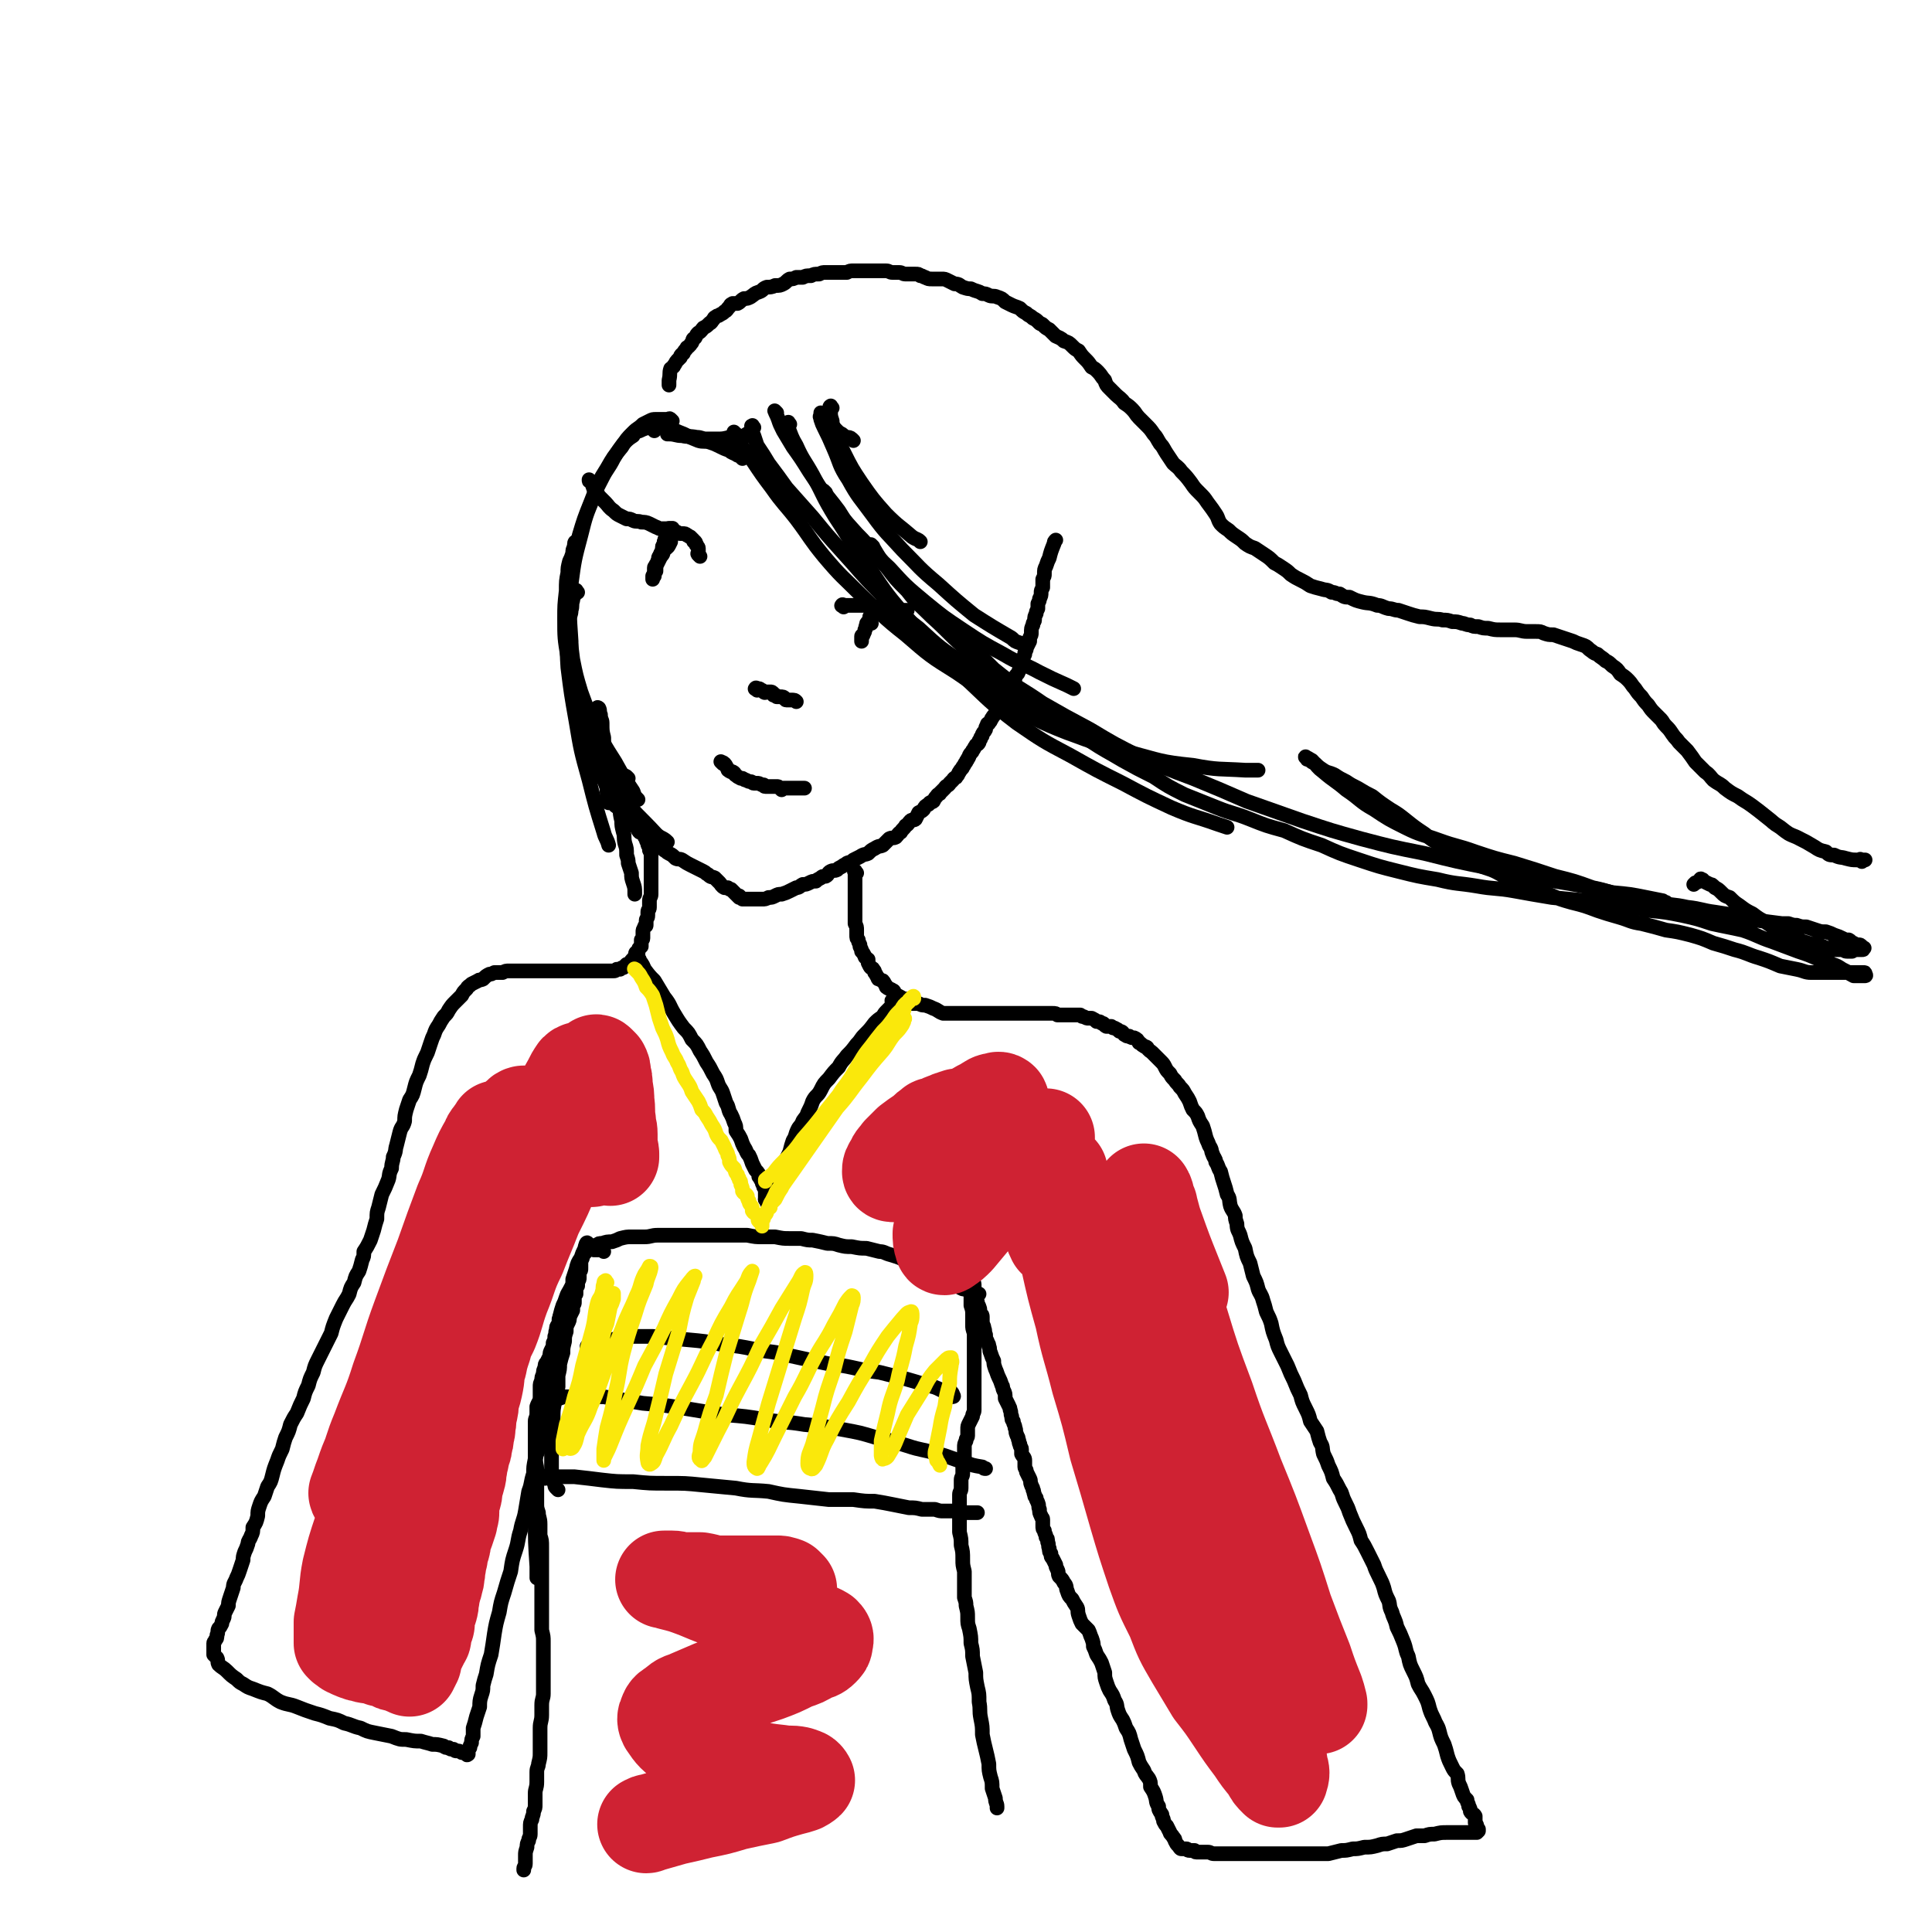 <svg viewBox='0 0 1184 1184' version='1.1' xmlns='http://www.w3.org/2000/svg' xmlns:xlink='http://www.w3.org/1999/xlink'><g fill='none' stroke='#000000' stroke-width='9' stroke-linecap='round' stroke-linejoin='round'><path d='M412,258c-1,-1 -1,-1 -1,-1 -1,-1 -1,0 -1,0 -1,0 -1,0 -1,0 -1,0 -1,0 -3,0 -1,0 -1,0 -2,0 -1,0 -1,0 -2,0 -2,0 -2,0 -4,1 -2,1 -2,1 -4,2 -3,3 -3,2 -6,5 -4,4 -4,4 -7,9 -5,6 -5,6 -9,13 -5,8 -5,8 -8,17 -5,12 -5,12 -8,24 -4,15 -4,15 -6,30 -2,17 -1,17 0,35 0,4 0,4 0,9 '/><path d='M401,264c-1,-1 -1,-1 -1,-1 -1,-1 -1,-1 -1,-1 -1,0 -1,0 -2,0 -3,1 -3,1 -5,2 -3,1 -3,1 -4,3 -3,2 -3,2 -6,5 -3,4 -3,4 -6,9 -3,6 -4,6 -7,12 -4,8 -4,7 -7,15 -4,10 -4,10 -7,20 -3,12 -3,12 -5,24 -2,13 -2,13 -2,27 0,15 -1,15 0,30 2,16 2,16 5,33 3,18 3,18 8,36 4,16 4,16 9,32 1,4 2,4 3,8 '/><path d='M354,333c-1,-1 -1,-2 -1,-1 -1,0 -1,1 -1,3 -1,2 -1,2 -1,4 -1,3 -1,3 -2,5 -1,4 -1,4 -1,7 -1,5 -1,5 -1,11 -1,9 -1,9 -1,17 0,12 0,12 2,24 2,13 2,13 6,25 4,15 4,15 10,29 7,15 7,16 16,29 9,13 11,13 22,25 3,3 4,2 7,5 '/><path d='M354,363c-1,-1 -1,-2 -1,-1 -1,0 -1,1 -1,2 0,2 -1,2 -1,4 -1,3 0,3 -1,6 0,3 -1,3 -1,6 0,4 0,4 0,8 1,8 1,8 2,16 2,10 2,10 5,20 4,11 4,11 9,21 5,11 5,11 12,22 5,9 5,9 11,18 1,3 1,3 3,5 '/><path d='M354,424c-1,-1 -2,-2 -1,-1 0,0 0,1 1,3 0,2 0,3 0,5 2,5 2,5 4,11 4,8 4,8 7,16 3,7 3,8 7,15 3,8 4,8 8,15 3,6 3,7 6,13 3,4 3,4 5,7 0,1 0,1 1,2 '/><path d='M385,477c-1,-1 -1,-1 -1,-1 -1,-1 -1,0 -1,0 0,0 -1,0 -1,0 0,1 0,1 0,2 0,0 -1,-1 -1,-1 -1,1 -1,1 -1,3 0,1 0,1 0,2 0,2 0,2 0,5 0,3 0,3 0,7 0,5 0,5 1,9 0,3 0,3 1,7 1,3 0,3 1,7 1,3 1,3 1,7 1,3 1,3 1,5 1,3 1,3 2,6 0,3 0,3 1,6 1,3 1,3 1,6 0,0 0,0 0,1 '/><path d='M364,441c-1,-1 -1,-1 -1,-1 -1,-1 0,-1 0,-1 1,-1 1,-1 1,-1 0,-1 0,-1 0,-1 1,-1 1,-1 1,-2 1,-1 1,-1 1,-1 0,-1 1,0 1,0 1,2 0,2 1,4 0,3 1,3 1,5 0,5 0,5 1,9 0,5 0,5 0,9 1,6 1,6 1,11 1,5 1,5 1,11 0,4 0,4 1,8 0,0 0,0 0,1 '/><path d='M353,432c-1,-1 -1,-2 -1,-1 -1,0 0,1 0,3 1,2 1,2 1,4 1,2 2,1 3,3 1,2 1,2 2,5 1,2 1,2 1,5 2,3 2,4 3,7 1,3 2,3 3,7 1,3 1,3 3,7 1,3 0,3 2,6 1,2 1,2 2,5 1,2 1,2 2,5 1,2 1,2 2,4 1,2 1,2 3,3 1,2 1,2 2,3 1,1 1,2 2,3 2,2 3,2 4,3 2,2 2,2 4,4 2,2 2,1 4,3 2,1 1,2 3,3 1,1 1,1 3,2 1,2 1,1 3,2 1,1 2,1 3,3 2,1 1,1 3,2 2,1 2,1 4,3 2,1 2,0 4,1 3,2 3,2 5,3 2,1 2,1 4,2 2,1 2,1 4,2 2,1 1,1 3,2 2,2 2,1 4,2 2,2 2,2 3,3 1,1 1,2 3,3 1,0 1,0 2,0 1,1 1,1 2,1 1,1 1,1 2,2 1,1 1,1 2,2 0,0 0,0 1,1 0,0 0,-1 0,-1 1,1 1,1 2,2 0,0 0,0 0,0 0,0 0,0 0,0 1,0 1,0 2,0 1,0 1,0 1,0 1,0 1,0 2,0 2,0 2,0 3,0 2,0 2,0 4,0 2,0 2,0 4,-1 2,0 2,0 4,-1 2,-1 2,-1 4,-1 3,-1 3,-1 5,-2 2,-1 2,-1 4,-2 2,0 2,-1 4,-2 2,0 2,0 4,-1 2,-1 2,-1 4,-1 1,-1 1,-1 3,-2 1,-1 1,-1 3,-1 2,-1 1,-2 3,-3 2,-1 2,0 4,-1 1,-1 1,-1 3,-2 1,-1 2,-1 3,-2 2,-1 2,0 4,-2 2,-1 2,-1 4,-2 3,-2 3,-1 5,-2 2,-2 2,-2 4,-3 3,-2 3,-1 5,-2 2,-2 2,-2 4,-4 2,-1 2,0 4,-1 2,-2 1,-2 3,-3 1,-2 2,-2 3,-4 2,-1 1,-1 3,-3 1,-1 2,0 3,-1 1,-2 1,-2 2,-4 2,-1 2,-1 3,-2 1,-2 1,-2 3,-3 1,-2 2,-1 3,-2 1,-2 1,-2 2,-3 1,-2 2,-1 2,-2 2,-2 2,-2 3,-3 1,-2 2,-1 3,-3 1,-1 1,-1 2,-2 1,-2 2,-1 2,-2 2,-2 1,-2 2,-3 1,-2 2,-2 2,-3 1,-1 1,-2 2,-3 0,-1 1,-1 1,-2 1,-1 1,-2 1,-2 1,-2 2,-2 2,-3 1,-1 1,-2 2,-3 0,-1 1,0 2,-2 0,0 0,-1 0,-1 1,-1 1,-1 1,-2 1,-1 1,-1 1,-2 1,-2 1,-1 2,-3 0,-1 0,-1 1,-3 0,-1 1,0 1,-1 2,-2 1,-2 2,-3 1,-2 2,-2 2,-3 1,-1 1,-2 2,-3 0,-1 1,-1 2,-3 1,-1 1,-1 1,-3 1,-1 1,-1 1,-2 1,-2 1,-2 2,-3 1,-2 2,-2 3,-4 0,-1 0,-1 1,-3 0,-1 0,-1 0,-1 1,-2 2,-2 2,-3 1,-2 1,-2 2,-4 0,-2 0,-2 1,-4 0,-1 0,-1 1,-3 0,-1 0,0 0,-1 1,-2 1,-2 1,-3 1,-2 1,-2 2,-4 0,-1 0,-1 0,-2 1,-2 1,-2 1,-3 0,-3 0,-3 1,-5 0,-2 1,-2 1,-3 0,-2 0,-2 1,-4 0,-1 0,-1 1,-3 0,-2 0,-2 0,-3 1,-2 1,-2 1,-3 1,-2 1,-2 1,-4 0,-1 0,-1 1,-3 0,-1 0,-1 0,-3 0,-1 0,-1 0,-2 1,-2 1,-2 1,-3 0,-3 0,-3 1,-5 1,-3 1,-3 2,-5 1,-4 1,-4 3,-9 0,-1 0,-1 1,-2 '/><path d='M510,250c-1,-1 -1,-2 -1,-1 -1,0 0,1 0,3 0,3 0,3 1,6 0,3 1,3 2,7 2,6 2,6 5,12 5,10 5,10 11,19 7,10 7,10 15,19 8,8 8,7 16,14 3,2 3,1 5,3 '/><path d='M523,270c-1,-1 -1,-1 -1,-1 -1,-1 -2,-1 -3,-1 -1,0 -1,0 -2,-1 -1,-1 -1,-1 -3,-2 -2,-2 -2,-2 -4,-4 -1,0 0,-1 -1,-1 -1,-1 -1,-1 -3,-2 0,-1 -1,0 -1,-1 -2,-1 -2,-1 -2,-1 -1,-1 0,-1 0,-1 0,-1 0,-1 0,-1 0,-1 0,-1 0,-1 0,0 0,0 0,1 0,1 0,2 0,3 1,3 1,3 2,5 3,6 3,6 6,13 4,9 3,10 9,19 6,11 7,11 15,22 8,11 9,11 18,21 11,11 10,11 22,21 11,10 11,10 22,19 11,7 11,7 23,14 2,2 2,2 5,3 '/><path d='M476,253c-1,-1 -2,-2 -1,-1 0,1 1,2 2,5 1,3 1,3 3,7 3,5 3,5 6,10 5,7 5,7 10,15 6,9 6,9 12,18 8,10 8,10 17,20 10,10 9,11 20,21 10,11 10,11 22,21 11,9 11,9 23,17 12,8 12,8 25,15 10,6 11,5 22,11 8,4 8,4 17,8 2,1 2,1 4,2 '/><path d='M462,262c-1,-1 -1,-2 -1,-1 -1,0 0,0 0,2 0,2 0,2 1,4 1,3 1,3 2,6 4,6 4,6 7,11 6,8 6,8 11,15 8,9 8,9 16,18 9,11 9,11 18,21 11,12 11,13 22,24 12,12 12,13 25,23 13,12 13,12 28,22 13,9 14,9 28,17 12,7 12,7 24,13 8,4 8,4 15,8 1,1 1,0 2,1 '/><path d='M451,266c-1,-1 -2,-2 -1,-1 0,0 0,1 1,2 1,2 1,2 2,4 4,6 4,6 8,11 6,9 6,9 12,17 7,10 8,10 15,19 9,12 8,12 17,23 11,13 11,12 23,24 13,12 13,13 27,24 15,13 15,13 31,23 16,11 16,11 32,20 18,9 18,10 36,17 19,7 19,7 38,12 19,5 19,6 39,8 16,3 16,2 32,3 4,0 4,0 8,0 '/><path d='M459,267c-1,-1 -1,-2 -1,-1 -1,0 -1,1 -2,1 -2,1 -2,0 -4,0 -3,1 -3,1 -5,1 -4,1 -4,1 -8,1 -3,0 -3,0 -6,0 -3,0 -3,-1 -6,-1 -5,-1 -5,0 -9,-1 -4,0 -4,-1 -8,-1 -1,0 -1,0 -1,0 '/><path d='M455,281c-1,-1 -1,-1 -1,-1 -1,-1 -1,-1 -2,-1 -3,-2 -3,-1 -5,-3 -3,-1 -3,-1 -7,-3 -2,-1 -2,-1 -5,-2 -3,-1 -4,0 -7,-1 -5,-2 -5,-2 -9,-4 -5,-2 -5,-2 -10,-4 -4,-1 -4,-1 -7,-2 0,0 -1,0 -1,0 '/><path d='M484,260c-1,-1 -1,-2 -1,-1 -1,0 0,1 0,3 2,5 2,6 5,11 4,9 5,9 10,18 7,13 6,13 14,26 10,15 9,15 20,30 12,18 12,18 26,34 15,17 15,17 32,33 16,15 16,16 33,29 16,11 16,11 33,20 16,9 16,9 32,17 15,8 15,8 30,15 14,6 14,5 28,10 3,1 3,1 6,2 '/><path d='M535,335c-1,-1 -2,-2 -1,-1 0,0 1,1 2,3 3,5 3,5 7,10 6,8 6,8 13,15 7,9 7,8 15,16 10,9 10,10 19,18 11,9 11,9 23,18 13,9 13,8 26,17 14,8 14,8 29,16 15,9 15,9 31,17 16,7 16,7 32,13 17,7 17,7 33,14 17,6 17,6 34,12 18,6 18,6 36,11 19,5 19,5 39,9 20,5 20,5 40,9 20,4 20,4 40,8 18,3 18,3 35,7 11,1 11,1 21,3 5,1 5,1 10,2 1,1 1,1 2,1 '/><path d='M506,302c-1,-1 -2,-2 -1,-1 0,0 1,1 2,3 4,5 4,5 7,9 5,8 5,8 11,15 7,8 7,8 15,16 9,9 9,9 18,18 8,8 8,8 17,16 9,8 9,8 17,16 9,8 9,8 17,16 10,8 10,8 20,15 9,8 9,8 19,15 10,7 10,7 20,14 9,6 10,6 20,12 9,5 9,5 19,10 9,6 9,6 19,11 10,4 10,4 20,8 10,4 10,3 20,7 10,4 10,4 21,7 11,5 11,5 23,9 11,5 11,5 23,9 12,4 12,4 24,7 12,3 12,3 24,5 12,3 12,2 24,4 11,2 12,1 23,3 11,2 11,2 23,4 10,1 10,1 21,2 11,2 11,2 21,3 9,1 9,1 18,3 10,1 10,1 20,3 9,2 9,2 18,5 9,2 10,2 19,4 9,3 9,4 18,7 8,3 8,3 16,6 6,2 6,2 13,5 4,1 4,1 8,3 3,1 3,1 6,3 2,1 2,1 4,2 1,1 1,1 3,2 2,0 2,0 3,0 1,0 1,0 3,0 0,0 0,0 1,0 0,0 0,0 0,0 1,0 0,-1 0,-1 0,-1 0,-1 -1,-1 -1,0 -1,0 -3,0 -2,0 -2,0 -5,0 -4,0 -4,0 -7,0 -5,0 -5,0 -10,0 -3,0 -3,0 -7,0 -4,0 -4,-1 -9,-2 -5,-1 -5,-1 -10,-2 -7,-3 -7,-3 -13,-5 -7,-2 -7,-3 -15,-5 -6,-2 -6,-2 -13,-4 -7,-3 -7,-3 -14,-5 -8,-2 -8,-2 -15,-3 -7,-2 -7,-2 -15,-4 -7,-1 -7,-2 -14,-4 -7,-2 -7,-2 -13,-4 -8,-3 -8,-3 -16,-5 -7,-2 -7,-2 -14,-5 -6,-2 -6,-2 -13,-5 -5,-2 -5,-3 -11,-5 -6,-2 -6,-3 -11,-5 -6,-2 -6,-2 -11,-4 -4,-2 -4,-2 -9,-4 -5,-3 -5,-3 -10,-7 -6,-3 -6,-3 -11,-7 -6,-4 -6,-4 -11,-8 -5,-4 -5,-4 -10,-7 -6,-4 -6,-4 -11,-8 -4,-2 -4,-2 -9,-5 -4,-2 -4,-2 -7,-4 -4,-2 -4,-2 -7,-4 -4,-2 -4,-1 -7,-3 -3,-2 -3,-2 -5,-4 -2,-1 -2,-1 -3,-2 -1,-1 -2,0 -2,-1 -1,-1 -1,-2 -1,-1 1,0 2,1 4,2 4,4 3,4 7,7 7,6 7,5 14,11 9,6 8,7 17,12 9,6 9,6 19,11 10,5 10,4 21,8 11,4 11,3 22,7 12,4 12,4 24,7 13,4 13,4 25,8 12,3 12,3 23,7 10,2 10,3 20,5 10,3 10,2 19,4 10,2 10,1 19,3 9,1 9,2 17,3 13,2 13,2 26,5 7,1 7,1 15,2 2,0 2,0 4,0 3,1 3,1 5,1 3,1 3,1 6,1 3,1 3,1 6,2 3,1 3,1 6,1 3,1 3,1 5,2 3,1 3,1 5,2 2,1 2,1 4,1 2,1 1,2 3,2 1,1 1,1 3,1 1,0 1,0 2,1 0,0 0,0 1,1 0,0 1,0 0,0 0,1 0,1 -1,1 -2,0 -2,0 -3,0 -2,0 -1,0 -3,1 -1,0 0,0 -1,0 -1,0 -2,0 -2,0 -2,0 -2,-1 -3,-1 -2,0 -2,0 -4,0 -2,0 -2,0 -4,-1 -2,0 -2,0 -4,-1 -3,-1 -3,-1 -5,-1 -4,-1 -4,-1 -7,-2 -4,-1 -4,-1 -8,-3 -2,0 -2,0 -4,-2 -2,-1 -2,-1 -4,-2 -4,-3 -4,-3 -7,-5 -4,-2 -4,-2 -8,-5 -4,-2 -4,-2 -8,-5 -3,-2 -3,-2 -6,-5 -3,-1 -3,-1 -5,-3 -2,-2 -2,-2 -4,-3 -2,-2 -2,-2 -3,-2 -2,-1 -2,-1 -4,-2 -1,-1 0,-1 -1,-1 -1,-1 -1,0 -1,0 -1,1 -1,1 -1,1 -1,1 -2,1 -2,1 -1,1 -1,1 -1,1 '/><path d='M1141,528c-1,-1 -2,-1 -1,-1 0,-1 0,0 1,0 1,0 1,0 2,0 0,0 0,0 0,0 0,0 -1,0 -2,0 -1,0 -1,0 -3,0 -3,0 -3,0 -7,-1 -3,-1 -3,0 -7,-2 -3,0 -3,0 -5,-2 -4,-1 -4,-1 -7,-3 -5,-3 -5,-3 -11,-6 -5,-2 -5,-2 -10,-6 -5,-3 -4,-3 -8,-6 -5,-4 -5,-4 -9,-7 -4,-3 -5,-3 -9,-6 -4,-2 -4,-2 -8,-5 -3,-3 -3,-2 -7,-5 -2,-2 -2,-3 -5,-5 -3,-3 -3,-3 -6,-6 -2,-3 -2,-3 -5,-7 -2,-2 -2,-2 -5,-5 -2,-3 -2,-2 -4,-5 -2,-3 -2,-3 -4,-5 -2,-2 -2,-3 -3,-4 -2,-2 -2,-2 -4,-4 -2,-2 -2,-2 -4,-5 -2,-2 -2,-2 -4,-5 -2,-2 -2,-2 -4,-5 -2,-2 -2,-3 -4,-5 -2,-2 -2,-2 -5,-4 -2,-3 -2,-3 -5,-5 -2,-2 -2,-2 -4,-3 -2,-2 -3,-2 -5,-4 -3,-1 -2,-1 -5,-3 -2,-2 -2,-2 -5,-3 -3,-1 -3,-1 -5,-2 -3,-1 -3,-1 -6,-2 -3,-1 -3,-1 -6,-2 -3,0 -3,0 -6,-1 -2,-1 -2,-1 -5,-1 -3,0 -3,0 -5,0 -4,0 -4,-1 -8,-1 -4,0 -4,0 -8,0 -4,0 -4,0 -8,-1 -3,0 -3,0 -6,-1 -3,0 -3,0 -5,-1 -3,0 -3,-1 -5,-1 -3,-1 -3,-1 -6,-1 -3,-1 -3,-1 -6,-1 -3,-1 -3,0 -7,-1 -4,-1 -4,-1 -7,-1 -4,-1 -4,-1 -7,-2 -3,-1 -3,-1 -6,-2 -3,0 -3,-1 -6,-1 -4,-1 -4,-2 -7,-2 -5,-2 -5,-1 -9,-2 -4,-1 -4,-1 -8,-3 -3,0 -3,0 -6,-2 -3,0 -2,-1 -5,-1 -3,-2 -3,-1 -6,-2 -4,-1 -4,-1 -7,-2 -3,-2 -3,-2 -5,-3 -4,-2 -4,-2 -7,-4 -2,-2 -2,-2 -5,-4 -3,-2 -3,-2 -5,-3 -3,-3 -3,-3 -6,-5 -3,-2 -3,-2 -6,-4 -3,-1 -3,-1 -6,-3 -2,-2 -2,-2 -5,-4 -3,-2 -3,-2 -5,-4 -3,-2 -3,-2 -5,-4 -2,-3 -1,-3 -3,-6 -2,-3 -2,-3 -5,-7 -2,-3 -2,-3 -5,-6 -3,-3 -3,-3 -5,-6 -3,-4 -3,-4 -6,-7 -2,-3 -3,-3 -5,-5 -2,-3 -2,-3 -4,-6 -2,-3 -2,-4 -4,-6 -2,-3 -2,-4 -4,-6 -2,-3 -2,-3 -5,-6 -2,-2 -2,-2 -4,-4 -2,-2 -2,-3 -4,-5 -2,-2 -2,-2 -5,-4 -2,-3 -3,-3 -5,-5 -2,-2 -2,-2 -4,-4 -2,-2 -2,-2 -3,-5 -2,-2 -2,-3 -4,-5 -2,-2 -2,-2 -4,-3 -2,-3 -2,-3 -4,-5 -2,-2 -2,-2 -4,-5 -2,-1 -2,-1 -4,-3 -2,-2 -2,-2 -5,-3 -2,-2 -3,-2 -5,-3 -2,-2 -2,-2 -4,-4 -2,-1 -2,-1 -4,-3 -1,-1 -1,0 -2,-1 -2,-2 -2,-2 -4,-3 -2,-2 -2,-1 -4,-3 -2,-1 -2,-1 -4,-3 -2,-1 -3,-1 -5,-2 -2,-1 -2,-1 -4,-2 -2,-2 -2,-2 -5,-3 -2,-1 -3,0 -5,-1 -2,-1 -2,-1 -4,-1 -3,-2 -3,-1 -7,-3 -2,0 -2,0 -5,-1 -2,-1 -2,-2 -5,-2 -2,-1 -2,-1 -4,-2 -2,-1 -2,-1 -4,-1 -2,0 -2,0 -4,0 -1,0 -1,0 -2,0 -2,0 -2,0 -4,-1 -1,0 -1,-1 -3,-1 -1,-1 -1,-1 -3,-1 -2,0 -2,0 -3,0 -2,0 -2,0 -3,0 -2,0 -2,-1 -4,-1 0,0 -1,0 -2,0 -1,0 -1,0 -2,0 -2,0 -2,-1 -4,-1 -2,0 -2,0 -5,0 -2,0 -2,0 -4,0 -2,0 -2,0 -4,0 -2,0 -2,0 -4,0 -2,0 -2,0 -3,0 -2,0 -2,0 -4,1 -1,0 -1,0 -3,0 -1,0 -1,0 -2,0 -2,0 -2,0 -4,0 -2,0 -2,0 -4,0 -2,0 -2,0 -4,1 -3,0 -3,0 -5,1 -3,0 -3,0 -5,1 -2,0 -2,0 -4,0 -2,1 -2,1 -4,1 -2,1 -2,2 -4,3 -2,1 -2,1 -5,1 -2,1 -3,1 -5,1 -3,1 -2,2 -5,3 -3,1 -2,1 -5,3 -2,1 -2,1 -4,1 -2,1 -2,2 -4,3 -2,0 -2,0 -3,0 -2,1 -1,1 -2,2 -2,2 -1,2 -3,3 -1,1 -1,1 -3,2 -1,1 -1,0 -2,1 -2,1 -1,1 -2,2 -1,1 -1,2 -2,2 -2,2 -2,2 -4,3 -1,1 -1,2 -3,3 -1,1 -1,1 -2,3 -2,1 -1,1 -2,3 -1,1 -1,2 -3,3 0,1 -1,1 -2,3 0,0 0,1 -1,1 -1,1 -1,1 -1,2 -1,1 -1,1 -2,2 -1,1 -1,2 -2,3 0,1 -1,1 -2,2 -1,3 0,3 -1,7 0,1 0,1 0,3 '/><path d='M429,341c-1,-1 -1,-1 -1,-1 -1,-1 0,-1 0,-1 0,-1 0,-1 0,-2 0,-1 0,-1 0,-1 0,-1 -1,-1 -1,-2 -1,0 0,-1 -1,-2 -1,0 -1,0 -1,-1 -1,-1 -1,-1 -2,-2 -1,0 -1,-1 -2,-1 -1,-1 -1,-1 -3,-1 0,0 -1,0 -1,0 -2,0 -1,-1 -3,-1 -1,-1 -1,0 -3,-1 -1,0 -1,-1 -3,-1 -1,0 -1,0 -3,0 -2,0 -2,-1 -3,-1 -2,-1 -2,-1 -4,-2 -2,-1 -3,-1 -5,-1 -2,-1 -3,0 -5,-1 -2,-1 -2,-1 -4,-1 -2,-1 -2,-1 -4,-2 -2,-1 -2,-1 -4,-3 -3,-2 -3,-3 -5,-5 -2,-2 -2,-2 -4,-4 -1,-2 -1,-2 -3,-4 -1,-3 -1,-3 -2,-5 -1,0 -1,0 -1,-1 '/><path d='M413,325c-1,-1 -1,-2 -1,-1 -1,0 -1,1 -1,1 0,1 -1,1 -1,1 -1,1 0,2 -1,3 0,1 0,1 -1,2 0,1 -1,0 -1,1 0,1 0,2 0,2 0,1 -1,1 -1,1 0,1 0,1 0,2 0,1 0,1 0,2 0,0 -1,0 -1,0 '/><path d='M411,325c-1,-1 -1,-2 -1,-1 -1,0 -1,1 -1,2 0,1 -1,1 -1,3 -1,2 0,2 -1,4 -1,2 -1,2 -1,4 -1,2 -1,2 -2,4 -1,1 0,2 -1,3 0,1 0,1 -1,2 0,1 -1,1 -1,2 0,1 0,1 0,3 0,1 0,1 0,2 0,0 -1,0 -1,0 0,1 0,1 0,2 0,0 0,0 0,0 0,0 0,-1 0,-1 0,-1 0,0 0,-1 1,-2 1,-2 2,-3 0,-3 0,-3 1,-5 1,-2 1,-2 2,-4 2,-2 1,-2 2,-4 1,-1 2,-1 3,-3 0,0 0,0 1,-2 0,0 0,-1 0,-1 '/><path d='M517,372c-1,-1 -2,-1 -1,-1 0,-1 1,0 2,0 0,0 0,0 1,0 1,0 1,0 2,0 2,0 2,0 4,0 2,0 2,0 3,0 2,0 2,0 3,0 2,0 2,0 5,1 2,0 2,0 4,0 2,0 2,0 5,1 2,0 2,0 4,1 1,0 1,0 3,0 1,0 1,0 3,0 0,0 0,0 1,0 '/><path d='M534,382c-1,-1 -1,-1 -1,-1 -1,-1 0,-1 0,-1 0,-1 0,-1 0,-1 0,-1 0,-1 0,-1 0,0 0,1 0,2 0,1 -1,1 -1,1 -1,1 -1,1 -1,2 -1,2 0,2 -1,3 0,1 0,1 -1,3 0,1 -1,0 -1,1 0,1 0,1 0,2 0,0 0,0 0,1 0,0 0,0 0,0 '/><path d='M443,468c-1,-1 -2,-2 -1,-1 0,0 1,0 2,1 1,1 1,2 2,3 0,1 0,1 2,2 0,0 1,0 1,0 2,1 1,2 2,2 1,1 1,1 3,2 0,0 1,0 1,0 2,1 1,1 2,1 2,1 2,1 3,1 1,0 1,1 2,1 1,0 1,0 2,0 1,0 1,0 3,1 0,0 0,0 1,0 0,0 0,1 1,1 1,0 1,0 1,0 1,0 1,0 3,0 0,0 0,0 1,0 0,0 0,0 1,0 0,0 0,0 1,0 1,0 1,0 2,1 0,0 0,0 1,1 0,0 0,-1 1,-1 0,0 0,0 1,0 0,0 0,0 1,0 0,0 0,0 0,0 1,0 1,0 2,0 0,0 0,0 0,0 1,0 1,0 1,0 1,0 1,0 1,0 1,0 1,0 2,0 0,0 0,0 1,0 0,0 0,0 0,0 1,0 1,0 2,0 0,0 0,0 1,0 0,0 0,0 0,0 1,0 1,0 1,0 '/><path d='M464,423c-1,-1 -2,-1 -1,-1 0,-1 1,0 2,0 0,0 0,0 0,0 1,0 1,1 2,1 0,0 0,0 1,1 0,0 0,0 0,0 1,1 1,0 2,0 0,0 0,0 1,0 0,0 0,0 0,0 1,0 1,0 1,0 1,0 1,0 2,1 0,0 0,0 0,1 0,0 0,0 1,0 0,0 0,0 0,0 1,0 1,1 1,1 1,0 1,0 2,0 0,0 0,0 0,0 2,0 2,0 3,1 0,0 0,1 1,1 1,0 1,0 1,0 1,0 1,0 2,0 2,0 2,0 3,1 0,0 0,0 0,0 '/><path d='M525,535c-1,-1 -1,-2 -1,-1 -1,0 0,0 0,1 0,2 0,2 0,3 0,2 0,2 0,5 0,1 0,1 0,3 0,2 0,2 0,4 0,2 0,2 0,4 0,2 0,2 0,4 0,1 0,1 0,3 0,1 0,1 0,3 0,1 0,1 0,2 1,2 1,2 1,4 0,1 0,2 0,3 0,2 0,2 1,3 0,1 0,1 1,3 0,0 0,1 0,1 1,2 1,2 1,3 1,1 1,1 2,3 0,1 1,1 2,2 0,1 0,1 0,2 1,2 1,2 1,2 1,2 2,1 2,2 1,1 1,1 1,2 1,1 1,2 2,3 0,1 0,1 1,1 1,1 2,1 2,1 1,1 1,2 2,3 0,1 0,1 2,2 0,0 1,0 2,1 1,0 1,1 1,1 1,1 1,2 2,2 2,1 2,1 3,2 2,0 2,0 3,1 2,0 1,1 3,2 2,0 2,0 4,0 2,1 2,1 4,1 3,1 3,1 5,2 3,1 3,2 6,3 2,0 2,0 4,0 3,0 3,0 5,0 2,0 2,0 4,0 2,0 2,0 3,0 1,0 1,0 3,0 0,0 0,0 1,0 1,0 1,0 2,0 1,0 1,0 3,0 1,0 1,0 2,0 1,0 1,0 1,0 1,0 1,0 2,0 1,0 1,0 2,0 1,0 1,0 3,0 1,0 1,0 2,0 0,0 0,0 1,0 1,0 1,0 2,0 1,0 1,0 3,0 0,0 0,0 1,0 1,0 1,0 1,0 1,0 1,0 2,0 0,0 0,0 1,0 0,0 0,0 1,0 0,0 0,0 1,0 0,0 0,0 1,0 1,0 1,0 1,0 1,0 1,0 2,0 0,0 0,0 1,0 0,0 0,0 1,0 0,0 0,0 1,0 0,0 0,0 1,0 1,0 1,0 2,0 1,0 1,0 2,0 1,0 1,0 2,0 0,0 0,0 1,0 1,0 1,0 2,0 2,0 2,0 3,1 2,0 2,0 3,0 1,0 2,0 3,0 1,0 1,0 2,0 2,0 2,0 3,0 1,0 2,0 3,0 1,1 1,1 2,1 2,1 2,1 3,1 1,0 1,0 2,0 2,1 2,1 3,2 2,0 2,0 3,1 2,0 1,1 3,2 1,0 2,0 3,0 1,1 1,1 2,1 2,1 2,1 3,2 2,0 2,1 3,2 2,1 1,1 3,1 1,1 2,1 3,1 2,1 2,1 3,3 1,0 1,1 3,2 1,1 1,0 2,1 1,2 2,2 3,3 1,1 1,1 2,2 2,2 2,2 3,3 2,2 2,2 3,4 1,2 1,2 3,4 1,2 1,2 3,4 1,2 2,2 3,4 2,2 2,2 3,4 2,3 2,3 3,5 1,3 1,3 2,5 2,2 2,2 3,4 1,3 1,3 3,6 1,3 1,3 2,7 1,3 1,2 2,5 2,3 1,3 2,5 1,3 2,3 2,5 2,3 1,3 3,6 1,4 1,4 2,7 1,3 1,3 2,7 2,3 1,3 2,7 1,3 2,3 3,6 0,2 0,2 1,5 0,4 1,4 2,7 1,4 1,4 3,8 1,5 1,5 3,9 1,4 1,4 2,8 2,4 2,4 3,8 1,3 2,3 3,7 1,3 1,3 2,7 2,4 2,4 3,7 1,5 1,5 3,10 1,4 1,4 3,8 2,4 2,4 4,8 2,5 2,5 4,9 2,5 2,5 4,9 1,4 1,4 3,8 2,4 2,4 3,8 2,3 2,3 4,6 1,4 1,4 2,7 2,3 1,3 2,7 2,4 2,4 3,7 2,4 2,4 3,8 2,3 2,3 4,7 2,3 1,3 3,7 2,4 2,4 3,7 2,5 2,5 4,9 2,4 2,4 3,8 2,3 2,3 4,7 2,4 2,4 4,8 1,3 1,3 3,7 2,4 2,4 3,7 1,4 1,4 3,8 1,3 0,3 2,7 1,4 2,4 3,9 2,4 2,4 4,9 2,5 1,5 3,9 1,5 1,5 3,9 2,4 2,4 3,8 2,4 2,3 4,7 2,4 2,4 3,8 1,3 1,3 3,7 1,3 2,3 3,7 1,4 1,4 3,8 1,3 1,3 2,7 1,3 1,3 3,7 1,2 1,2 3,4 1,3 0,3 1,6 1,2 1,2 2,5 1,3 1,3 3,5 0,2 1,2 1,4 1,1 1,2 1,3 1,2 2,1 3,3 0,1 0,1 0,3 0,1 0,1 0,1 1,1 1,2 1,2 0,1 0,1 1,2 0,0 0,0 0,1 0,0 0,0 0,0 -1,1 -1,1 -1,1 -1,0 -1,0 -1,0 -1,0 -1,0 -3,0 -1,0 -1,0 -3,0 -3,0 -3,0 -5,0 -3,0 -3,0 -6,0 -4,0 -4,0 -8,1 -3,0 -3,0 -6,1 -3,0 -3,0 -5,0 -3,1 -3,1 -6,2 -3,1 -3,1 -6,1 -3,1 -3,1 -6,2 -3,0 -3,0 -6,1 -4,1 -4,1 -8,1 -4,1 -4,1 -7,1 -4,1 -4,1 -7,1 -4,1 -4,1 -8,2 -3,0 -3,0 -6,0 -4,0 -4,0 -7,0 -4,0 -4,0 -7,0 -3,0 -3,0 -7,0 -2,0 -2,0 -5,0 -3,0 -3,0 -5,0 -3,0 -3,0 -6,0 -3,0 -3,0 -5,0 -3,0 -3,0 -6,0 -2,0 -2,0 -4,0 -2,0 -2,0 -5,0 -2,0 -2,0 -3,0 -2,0 -2,0 -4,0 -2,0 -2,-1 -4,-1 -1,0 -1,0 -3,0 -1,0 -1,0 -2,0 -1,0 -2,0 -2,0 -1,0 -1,-1 -1,-1 -1,0 -1,0 -2,0 -1,0 -1,0 -1,0 -2,0 -1,-1 -2,-1 -1,0 -2,0 -3,0 -1,0 -1,-1 -2,-2 -1,-1 -1,-1 -2,-3 0,-1 0,-1 -1,-2 -1,-2 -2,-2 -2,-3 -1,-2 -1,-2 -2,-4 -1,-1 -1,-1 -2,-3 0,-2 -1,-2 -1,-4 -2,-3 -2,-3 -2,-5 -2,-3 -1,-3 -2,-6 -1,-3 -1,-3 -3,-6 0,-3 0,-3 -1,-5 -2,-3 -2,-2 -3,-5 -2,-3 -2,-3 -3,-5 -1,-4 -1,-4 -3,-8 -1,-3 -1,-3 -2,-6 -1,-4 -1,-4 -3,-7 -1,-3 -1,-3 -2,-5 -2,-3 -2,-3 -3,-6 -1,-3 0,-3 -2,-6 -1,-3 -1,-3 -3,-6 -1,-2 -1,-2 -2,-5 -1,-3 -1,-3 -1,-6 -1,-3 -1,-3 -2,-6 -1,-2 -1,-2 -3,-5 -1,-3 -1,-3 -2,-5 0,-2 0,-2 -1,-5 -1,-2 -1,-3 -2,-5 -2,-2 -2,-2 -4,-4 -1,-2 -1,-2 -2,-5 -1,-3 0,-3 -1,-5 -2,-3 -2,-3 -3,-5 -2,-2 -2,-2 -3,-5 -1,-2 0,-3 -2,-5 -1,-2 -1,-2 -3,-4 -1,-2 0,-2 -1,-4 -1,-2 -1,-2 -1,-3 -1,-2 -1,-2 -2,-4 -1,-1 -1,-1 -1,-3 -1,-1 -1,-1 -1,-3 -1,-2 0,-2 -1,-4 0,-2 0,-2 -1,-3 0,-2 -1,-2 -1,-4 -1,-1 -1,-1 -1,-3 0,-2 0,-2 0,-4 0,-1 -1,-1 -1,-2 -1,-2 -1,-2 -1,-4 -1,-2 0,-2 -1,-4 0,-1 -1,-1 -1,-3 -1,-1 -1,-1 -1,-2 -1,-2 0,-2 -1,-3 0,-2 -1,-2 -1,-3 -1,-2 0,-2 -1,-4 -1,-2 -1,-2 -2,-4 0,-2 -1,-2 -1,-3 0,-2 0,-2 0,-4 0,-2 -1,-2 -2,-4 0,-1 0,-1 0,-3 0,-1 -1,-1 -1,-3 -1,-1 0,-1 -1,-3 0,-2 -1,-2 -1,-3 -1,-2 0,-2 -1,-4 0,-2 -1,-2 -1,-4 -1,-1 -1,-1 -1,-3 -1,-2 0,-2 -1,-4 0,-1 0,-1 -1,-3 -1,-2 -1,-2 -2,-4 0,-3 0,-3 -1,-5 -1,-2 0,-2 -1,-3 -1,-3 -1,-3 -2,-5 -1,-2 -1,-3 -2,-5 -1,-3 -1,-3 -1,-5 -1,-2 -1,-2 -2,-5 -1,-2 0,-2 -1,-4 0,-2 -1,-2 -1,-3 -1,-2 -1,-2 -1,-4 -1,-2 0,-2 -1,-4 0,-2 -1,-2 -1,-4 0,-2 0,-2 0,-3 0,-2 -1,-1 -1,-2 -1,-2 0,-2 -1,-4 0,-1 -1,-1 -1,-3 -1,-1 -1,-1 -1,-3 0,-1 0,-1 0,-2 0,-2 -1,-1 -1,-3 0,-1 0,-1 0,-3 0,-1 -1,-1 -1,-1 -1,-1 -1,-1 -1,-1 0,-1 0,-1 0,-1 0,0 -1,0 -1,0 0,1 0,1 0,2 0,1 0,1 0,2 1,1 1,1 1,3 0,2 0,2 0,4 0,3 0,3 0,5 1,3 1,3 1,6 0,3 0,3 0,6 0,2 0,2 1,5 0,3 0,3 0,6 0,2 0,2 0,4 0,3 0,3 0,6 0,2 0,2 0,5 0,2 0,2 0,5 0,2 0,2 0,4 0,3 0,3 0,6 0,2 0,2 0,4 0,2 0,2 0,3 0,2 0,2 0,4 0,2 -1,2 -1,4 -1,2 -1,2 -2,4 -1,2 -1,2 -1,4 0,2 0,2 0,4 0,1 -1,1 -1,3 -1,2 -1,2 -1,4 0,1 0,2 0,3 0,2 0,2 0,3 0,2 -1,2 -1,4 0,1 0,1 0,3 0,2 0,2 0,3 0,2 -1,2 -1,4 0,2 0,2 0,5 0,2 -1,2 -1,4 0,3 0,3 0,5 0,3 0,3 0,6 0,2 0,2 0,5 0,4 0,4 0,7 1,4 1,4 1,8 1,4 1,4 1,9 0,3 0,3 1,7 0,4 0,4 0,7 0,5 0,5 0,9 1,3 1,3 1,5 1,4 1,4 1,7 0,4 0,4 1,7 1,5 1,5 1,9 1,4 1,4 1,8 1,5 1,5 2,10 0,4 0,4 1,9 1,4 1,4 1,9 1,5 0,5 1,10 1,5 1,5 1,10 1,5 1,5 2,9 1,4 1,4 2,9 0,4 0,4 1,8 1,3 1,3 1,7 1,3 1,3 2,6 0,3 1,3 1,5 0,1 0,1 0,1 '/><path d='M395,511c-1,-1 -2,-2 -1,-1 0,0 0,1 1,2 0,1 0,1 1,2 0,1 0,1 1,3 0,1 0,1 1,2 0,1 0,1 0,2 1,2 1,2 1,3 0,2 0,2 0,4 0,2 0,2 0,4 0,3 0,3 0,5 0,3 0,3 0,5 0,3 0,3 0,6 0,2 -1,2 -1,4 0,2 0,2 0,4 0,2 -1,1 -1,3 0,1 0,1 0,2 0,2 -1,2 -1,3 0,1 0,1 0,3 0,1 -1,0 -1,1 -1,2 -1,2 -1,3 0,1 0,1 0,3 0,0 0,0 0,1 0,0 0,0 0,0 0,1 -1,1 -1,1 0,1 0,1 0,2 0,1 0,1 0,2 0,0 -1,0 -1,1 -1,0 0,1 -1,2 0,0 -1,0 -1,1 -1,1 0,2 -1,2 0,1 -1,1 -1,2 -1,0 -1,1 -2,2 0,0 0,0 -1,1 -1,0 -1,0 -1,0 -1,1 -1,1 -2,2 -1,0 -1,0 -2,1 0,0 -1,0 -1,0 -1,0 -1,0 -1,0 -1,1 -1,1 -2,1 -1,0 -1,0 -3,0 -1,0 -1,0 -1,0 -1,0 -1,0 -2,0 -1,0 -1,0 -2,0 -1,0 -1,0 -2,0 -2,0 -2,0 -3,0 -2,0 -2,0 -4,0 -1,0 -1,0 -2,0 -2,0 -2,0 -3,0 -1,0 -1,0 -3,0 -1,0 -1,0 -3,0 -1,0 -1,0 -2,0 -1,0 -1,0 -2,0 -1,0 -1,0 -2,0 -1,0 -1,0 -3,0 -1,0 -1,0 -3,0 0,0 0,0 -1,0 -2,0 -2,0 -3,0 -2,0 -2,0 -3,0 -2,0 -2,0 -4,0 -1,0 -1,0 -3,0 -1,0 -1,0 -3,0 -2,0 -2,0 -3,0 -2,0 -2,0 -4,0 -2,0 -2,0 -4,1 -1,0 -1,0 -2,0 -2,0 -2,0 -3,0 -2,1 -2,1 -3,1 -2,1 -2,1 -4,3 -2,1 -2,0 -3,1 -2,1 -2,1 -4,2 -2,2 -2,1 -3,3 -2,2 -2,2 -3,4 -2,2 -2,2 -4,4 -2,2 -2,2 -4,5 -1,2 -1,2 -3,4 -2,3 -2,3 -3,5 -2,3 -2,3 -3,6 -1,2 -1,2 -2,5 -1,3 -1,3 -2,6 -2,4 -2,4 -3,7 -1,4 -1,4 -2,7 -2,4 -2,4 -3,8 -1,4 -1,4 -3,7 -1,3 -1,3 -2,6 -1,4 -1,4 -1,7 -1,4 -2,3 -3,7 -1,4 -1,4 -2,8 -1,3 0,3 -2,7 0,3 -1,3 -1,7 -2,4 -1,4 -2,7 -2,5 -2,5 -4,9 -1,4 -1,4 -2,8 -1,3 -1,3 -1,7 -1,3 -1,3 -2,7 -1,3 -1,3 -2,6 -2,4 -2,4 -4,7 0,3 0,3 -1,5 -1,4 -1,4 -2,7 -2,3 -2,3 -3,7 -2,3 -2,3 -3,7 -2,4 -2,3 -4,7 -2,4 -2,4 -4,8 -2,5 -2,5 -3,9 -2,4 -2,4 -4,8 -2,4 -2,4 -4,8 -2,4 -2,4 -3,8 -2,4 -2,4 -3,8 -2,4 -2,4 -3,8 -2,4 -2,4 -4,9 -2,3 -2,3 -4,7 -1,4 -1,4 -3,8 -1,3 -1,3 -2,7 -2,4 -2,4 -3,7 -2,5 -2,5 -3,9 -1,4 -1,4 -3,7 -1,3 -1,3 -2,6 -2,3 -2,3 -3,6 -1,3 -1,3 -1,6 -1,4 -1,4 -3,7 0,3 0,3 -1,5 -1,3 -2,3 -2,5 -1,3 -1,3 -2,5 -1,3 -1,3 -1,5 -1,3 -1,3 -2,6 -1,3 -1,3 -2,5 -1,3 -2,3 -2,6 -1,3 -1,3 -2,6 -1,3 -1,3 -1,5 -1,2 -1,2 -2,4 -1,2 0,2 -1,4 -1,2 -1,2 -1,3 -1,2 -1,2 -2,3 -1,2 0,2 -1,4 0,2 0,2 -1,3 0,1 -1,1 -1,2 0,2 0,2 0,3 0,1 0,1 0,2 0,1 0,1 0,2 1,1 1,1 2,2 1,2 0,2 1,4 2,2 3,2 5,4 3,3 3,3 6,5 2,2 2,2 4,3 3,2 3,2 6,3 5,2 5,2 9,3 4,2 4,3 8,5 5,2 5,1 10,3 5,2 5,2 11,4 4,1 4,1 9,3 5,1 5,1 9,3 5,1 5,2 10,3 4,2 4,2 9,3 5,1 5,1 10,2 5,2 5,2 9,2 5,1 5,1 9,1 3,1 4,1 7,2 3,0 3,0 7,1 1,1 1,1 3,1 1,1 1,1 3,1 1,1 1,1 2,1 1,0 2,0 3,1 0,0 0,0 1,0 0,0 0,0 1,0 0,0 0,0 0,0 1,0 1,0 1,1 0,0 0,0 0,0 0,1 1,0 1,0 0,0 0,0 0,-1 0,0 0,-1 0,-1 0,-1 0,-1 1,-2 0,-1 0,-1 1,-3 0,-2 0,-2 1,-4 0,-2 0,-2 0,-5 1,-3 1,-3 2,-7 1,-3 1,-3 2,-6 0,-3 0,-4 1,-7 1,-3 1,-3 1,-6 1,-4 1,-4 2,-7 1,-6 1,-6 3,-12 1,-6 1,-6 2,-13 1,-6 1,-6 3,-13 1,-6 1,-6 3,-12 2,-7 2,-7 4,-13 1,-7 1,-7 3,-13 2,-6 1,-6 3,-12 1,-6 2,-6 3,-12 1,-6 1,-6 2,-12 2,-5 1,-5 3,-11 0,-4 0,-4 1,-9 1,-4 2,-4 2,-8 1,-4 1,-4 1,-8 1,-3 1,-3 2,-6 0,-3 0,-3 1,-5 0,-3 0,-3 1,-5 0,-3 0,-3 0,-5 1,-3 1,-3 1,-6 1,-3 1,-3 2,-7 0,-2 0,-2 0,-5 1,-2 0,-3 1,-5 0,-2 1,-2 1,-4 1,-2 1,-2 1,-4 0,-2 0,-2 1,-4 0,-2 0,-2 0,-3 0,-1 0,-2 0,-2 0,-1 0,-1 0,-2 1,-2 1,-2 1,-4 0,-1 0,-1 0,-1 0,-1 0,-1 0,-1 1,-1 1,-1 1,-1 0,-1 0,-1 1,-1 0,0 1,0 1,0 -1,0 -1,0 -2,0 -1,0 -1,0 -1,1 -1,1 0,1 0,2 0,1 -1,1 -1,2 -1,1 -1,1 -1,3 -1,2 0,2 -1,4 0,2 0,2 -1,4 0,2 0,2 -1,4 -1,2 -1,2 -1,4 -1,2 -1,2 -2,4 -1,1 -1,1 -1,3 -1,2 -1,2 -1,4 -1,2 -1,2 -1,4 -1,2 -1,2 -1,4 0,3 0,3 0,6 0,3 -1,3 -2,6 0,2 0,2 0,4 0,3 -1,3 -1,5 0,3 0,3 0,6 0,3 0,3 0,6 0,3 0,3 0,6 0,3 0,3 0,6 1,4 1,4 1,7 0,3 0,3 0,6 0,3 0,3 0,7 0,3 0,3 0,6 0,3 0,3 1,6 0,3 1,3 1,7 0,3 0,3 0,7 1,3 1,3 1,7 0,3 0,3 0,6 0,3 0,3 0,6 0,3 0,3 0,6 0,4 0,4 0,8 0,3 0,3 0,7 0,3 0,3 0,6 0,3 0,3 0,6 0,3 0,3 0,6 1,4 1,4 1,7 0,3 0,3 0,7 0,3 0,3 0,6 0,3 0,3 0,6 0,4 0,4 0,7 0,3 0,3 0,6 0,3 -1,3 -1,7 0,3 0,3 0,6 0,4 -1,4 -1,8 0,4 0,4 0,8 0,3 0,3 0,7 0,3 0,3 -1,7 0,2 -1,2 -1,5 0,3 0,3 0,6 0,4 -1,4 -1,7 0,3 0,3 0,7 0,2 0,2 -1,4 0,3 -1,3 -1,5 -1,2 -1,2 -1,5 0,2 0,2 0,4 0,2 -1,2 -1,4 -1,2 -1,2 -1,4 -1,3 -1,3 -1,5 0,3 0,3 0,5 0,2 -1,2 -1,3 0,0 0,1 0,1 '/><path d='M342,913c-1,-1 -1,-1 -1,-1 -1,-1 -1,-1 -1,-2 -1,-3 -2,-3 -2,-5 0,-3 0,-3 0,-6 0,-3 0,-3 0,-7 0,-4 0,-4 0,-8 0,-4 0,-4 0,-8 1,-4 1,-4 1,-8 0,-4 0,-4 1,-9 1,-5 1,-5 2,-9 0,-4 0,-4 0,-7 1,-4 1,-4 1,-7 1,-4 1,-4 2,-7 0,-3 0,-3 1,-7 0,-3 0,-3 1,-6 0,-3 0,-3 1,-5 1,-2 1,-2 1,-4 1,-2 1,-2 2,-4 0,-1 0,-1 0,-2 0,-1 0,-1 0,-1 1,-1 1,-1 1,-2 0,-1 0,-1 0,-1 0,-1 0,-1 0,-1 0,-1 0,-1 0,-1 0,-1 0,-1 0,-1 1,-1 1,-1 1,-1 0,-1 0,-2 0,-3 0,-1 0,-1 1,-2 0,-1 0,-1 0,-2 1,-2 1,-2 1,-3 0,-2 0,-2 0,-3 1,-2 1,-1 1,-3 0,0 0,-1 0,-2 0,-1 0,-1 0,-1 0,-1 0,-1 0,-1 1,-2 1,-2 1,-3 1,-2 1,-1 2,-3 0,0 0,-1 0,-2 0,0 0,0 0,-1 1,-1 1,-2 1,-2 0,-1 -1,0 -1,1 -1,2 0,2 -1,3 -1,2 -1,2 -2,5 -2,3 -2,3 -3,7 -1,3 -1,3 -2,6 0,3 0,3 -1,5 -2,4 -2,3 -3,6 -1,3 -1,3 -2,5 -1,3 -1,3 -2,7 -1,5 0,5 -1,10 -2,5 -2,5 -3,11 -2,5 -2,5 -3,10 -2,7 -1,7 -2,13 -1,8 -1,8 -2,15 -2,10 -2,10 -3,19 -1,11 -1,11 -1,22 0,12 0,12 0,24 0,14 0,14 1,29 0,3 0,3 0,7 '/><path d='M334,906c-1,-1 -2,-1 -1,-1 0,-1 0,0 1,0 3,0 3,0 5,0 2,0 2,0 5,0 4,0 4,0 8,0 9,1 9,1 17,2 9,1 9,1 19,1 10,1 10,1 21,1 11,0 11,0 21,1 11,1 11,1 21,2 10,2 10,1 20,2 9,2 9,2 19,3 9,1 9,1 18,2 7,0 7,0 15,0 7,1 7,1 13,1 6,1 6,1 11,2 5,1 5,1 10,2 4,0 4,0 8,1 4,0 4,0 8,0 3,1 3,1 5,1 3,0 3,0 5,0 2,0 2,0 4,1 1,0 1,0 3,0 1,0 1,0 3,0 1,0 1,0 2,0 1,0 1,0 3,0 0,0 0,0 1,0 '/><path d='M370,767c-1,-1 -1,-1 -1,-1 -1,-1 -1,0 -1,0 -1,0 -1,0 -1,0 -1,0 -1,0 -2,0 -1,0 -1,0 -1,0 0,0 0,-1 0,-1 0,-1 0,-1 1,-1 0,-1 0,-1 1,-1 1,-1 1,-1 3,-1 3,-1 3,-1 6,-1 3,-1 3,-1 5,-2 4,-1 4,-1 7,-1 4,0 4,0 8,0 4,0 4,-1 8,-1 5,0 5,0 10,0 5,0 5,0 11,0 4,0 4,0 9,0 4,0 4,0 8,0 4,0 4,0 8,0 5,0 5,0 9,0 5,1 5,1 9,1 4,0 4,0 8,0 5,1 5,1 9,1 3,0 3,0 7,0 4,1 4,1 7,1 5,1 5,1 9,2 4,0 4,0 7,1 4,1 4,1 8,1 5,1 5,1 9,1 4,1 4,1 8,2 3,0 3,1 7,2 3,1 4,1 8,3 3,1 3,1 7,2 3,2 3,2 7,4 3,2 4,1 7,3 3,2 3,2 7,4 2,1 2,1 4,3 3,1 3,2 5,2 3,1 3,1 5,1 2,1 2,1 4,2 0,0 0,0 0,0 '/><path d='M361,826c-1,-1 -2,-1 -1,-1 0,-1 1,0 3,-1 3,-1 2,-2 5,-3 3,0 3,0 7,0 5,-1 5,-1 10,-2 7,0 7,0 15,0 10,1 10,1 21,2 11,1 11,1 22,3 10,1 10,1 20,3 11,2 11,1 22,4 9,2 9,2 19,4 9,2 9,1 18,3 9,2 9,2 17,3 8,2 8,2 16,4 7,2 7,2 13,4 5,1 5,1 9,3 3,1 4,0 6,1 1,1 1,2 1,2 1,1 0,1 -1,1 0,0 0,0 0,0 '/><path d='M339,862c-1,-1 -1,-1 -1,-1 -1,-1 0,-1 0,-1 2,-2 2,-2 4,-3 2,0 2,-1 5,-1 3,0 3,0 7,0 8,0 8,0 16,0 12,2 12,2 24,4 12,1 12,1 25,3 12,2 12,2 25,4 13,1 13,1 25,3 12,2 12,1 24,3 11,1 12,1 23,3 11,2 11,2 21,5 10,2 9,2 19,5 9,3 9,2 19,5 8,2 8,3 16,5 5,2 5,2 11,3 1,1 1,1 2,1 '/><path d='M391,585c-1,-1 -1,-2 -1,-1 -1,0 0,0 0,1 1,1 1,1 1,2 1,1 1,1 1,2 2,2 2,3 3,5 3,4 3,4 6,7 3,5 3,5 6,10 4,5 3,5 6,10 3,5 3,5 6,9 3,3 3,3 5,7 3,3 3,3 5,7 2,3 2,3 4,7 2,3 2,3 4,7 2,3 2,3 3,6 1,3 2,3 3,6 1,3 1,3 2,6 2,3 1,4 3,7 1,2 1,2 2,5 1,2 1,2 1,5 2,3 2,3 3,5 1,3 1,3 2,5 2,3 1,3 3,5 1,2 1,2 2,5 1,2 1,2 2,4 2,2 2,2 2,4 1,1 1,2 2,3 0,1 0,1 1,3 0,1 0,0 1,2 0,0 0,0 0,1 0,1 0,1 0,2 0,0 0,0 0,0 0,1 0,1 0,2 0,0 0,0 0,1 0,0 0,0 1,1 0,0 0,0 0,1 0,0 0,0 1,1 0,0 0,0 0,1 0,0 0,0 0,0 0,1 0,1 0,1 '/><path d='M548,614c-1,-1 -1,-2 -1,-1 -1,0 0,1 0,2 -1,2 -1,2 -3,4 -2,2 -2,2 -3,4 -3,2 -3,2 -5,4 -3,4 -3,4 -6,7 -3,3 -2,3 -5,6 -3,4 -3,4 -6,7 -2,3 -3,3 -5,7 -3,3 -3,3 -6,7 -3,3 -3,3 -5,7 -2,4 -3,3 -5,7 -1,3 -1,3 -3,7 -1,3 -1,2 -3,5 -1,3 -2,3 -3,5 -2,4 -1,4 -3,7 -1,3 -1,3 -2,7 -1,2 -1,2 -2,4 -2,3 -2,3 -3,5 -1,3 -1,3 -3,6 0,2 0,2 -1,4 -1,2 -1,2 -2,3 0,2 -1,1 -1,3 -1,1 -1,1 -2,2 0,1 -1,1 -1,2 0,0 0,0 0,0 '/></g>
<g fill='none' stroke='#FAE80B' stroke-width='9' stroke-linecap='round' stroke-linejoin='round'><path d='M390,595c-1,-1 -2,-2 -1,-1 0,0 1,0 1,1 2,2 2,2 3,4 2,3 2,3 3,6 2,2 2,2 4,5 1,3 1,3 2,6 1,4 1,4 2,8 1,3 1,3 2,6 2,4 2,4 3,7 1,4 1,4 3,8 1,3 2,3 3,6 2,3 1,3 3,6 1,3 1,3 3,6 2,3 2,3 3,6 2,3 2,3 4,6 1,2 1,2 2,5 2,2 2,2 3,4 2,3 2,3 3,5 2,3 2,3 3,6 1,2 1,2 3,4 1,2 1,2 2,4 1,3 2,3 2,5 1,2 1,2 1,4 1,2 1,2 3,4 1,2 0,2 2,4 0,2 1,1 1,3 1,1 1,1 1,3 1,2 1,2 1,4 1,2 2,1 3,3 0,1 0,2 1,3 0,2 1,2 2,4 0,1 0,1 0,2 1,2 2,1 3,3 0,0 0,0 1,2 0,0 -1,1 0,1 0,1 1,1 1,1 1,1 1,1 1,2 0,0 0,1 0,0 0,0 0,0 0,-1 0,-1 0,-1 0,-1 0,-1 0,-1 0,-1 1,-1 1,-1 1,-2 1,-2 2,-2 2,-4 2,-3 1,-3 3,-6 1,-2 1,-2 2,-4 1,-3 2,-3 3,-5 2,-3 1,-3 3,-5 1,-2 2,-2 3,-3 2,-3 2,-3 3,-6 2,-3 2,-3 4,-6 2,-3 2,-3 4,-6 2,-2 2,-2 4,-5 3,-4 3,-4 5,-7 2,-4 2,-4 4,-7 2,-3 2,-2 4,-5 2,-3 2,-3 4,-6 2,-4 2,-4 4,-7 2,-3 2,-3 4,-6 2,-2 2,-2 4,-5 1,-3 1,-2 3,-5 2,-2 1,-3 3,-5 1,-2 2,-2 3,-3 2,-3 1,-3 3,-5 1,-2 2,-2 3,-3 1,-2 1,-2 2,-4 1,-1 1,-1 2,-2 1,-2 2,-1 2,-2 1,-1 1,-2 2,-3 0,0 0,0 1,0 0,-1 -1,-1 -1,-1 1,-1 1,-1 1,-1 1,0 1,0 2,0 0,0 -1,-1 -1,-1 0,-1 0,-1 1,-1 0,-1 0,0 0,-1 1,0 1,-1 1,-1 1,-1 1,0 2,-1 0,0 0,-1 0,-1 1,-1 1,-1 1,-1 1,0 1,0 2,0 0,0 0,-1 0,-1 0,-1 -1,0 -1,0 -1,1 -1,1 -1,1 -2,2 -1,2 -3,4 -2,2 -2,2 -4,4 -2,2 -2,2 -4,5 -3,4 -3,4 -6,7 -4,5 -4,5 -7,9 -4,5 -4,5 -7,10 -3,5 -3,5 -6,10 -4,6 -4,5 -7,10 -4,5 -4,5 -7,10 -4,6 -4,6 -8,11 -3,4 -3,4 -6,9 -3,4 -3,4 -5,8 -3,5 -3,5 -5,10 -2,4 -2,4 -4,9 -2,3 -2,3 -4,7 -1,1 -1,1 -3,3 0,1 0,2 0,2 -1,0 0,-1 0,-2 2,-2 2,-2 3,-4 5,-8 5,-8 10,-15 7,-10 7,-10 14,-20 7,-10 7,-10 14,-20 8,-9 7,-9 15,-19 6,-8 6,-8 13,-16 4,-5 3,-5 7,-10 3,-3 3,-3 5,-6 1,-2 1,-2 1,-3 1,-1 0,-1 0,-1 -2,1 -2,2 -3,3 -2,3 -3,3 -5,5 -5,6 -5,6 -10,12 -7,9 -7,9 -14,18 -8,9 -8,9 -16,19 -7,9 -7,9 -14,17 -5,7 -5,7 -11,13 -4,4 -4,4 -7,8 -2,2 -3,2 -5,4 0,0 0,1 0,1 '/><path d='M372,786c-1,-1 -1,-2 -1,-1 -1,0 -1,1 -1,2 -1,2 0,2 -1,5 -1,4 -2,3 -3,7 -2,8 -1,8 -3,16 -3,11 -3,11 -6,22 -2,10 -2,10 -5,19 -2,8 -2,8 -5,17 -1,5 -1,5 -2,10 0,3 0,3 0,5 0,0 0,0 0,0 1,-3 1,-3 3,-5 3,-6 3,-6 6,-13 4,-8 4,-8 6,-17 3,-8 3,-8 6,-17 1,-7 1,-7 3,-14 1,-6 1,-6 3,-11 1,-5 1,-5 2,-10 1,-2 1,-2 2,-5 0,-1 0,-1 0,-3 0,0 0,-1 0,0 -1,1 -2,2 -2,4 -3,6 -2,7 -4,13 -3,9 -3,9 -6,19 -3,10 -3,10 -7,20 -2,9 -2,9 -5,19 -1,6 -1,6 -2,12 -1,4 -1,4 -1,7 0,1 1,1 2,0 2,-3 2,-4 3,-8 4,-9 5,-8 8,-17 5,-11 5,-12 9,-23 5,-12 5,-12 10,-24 4,-11 5,-11 9,-21 3,-6 2,-7 5,-13 2,-3 2,-3 3,-5 1,0 1,0 1,1 -1,5 -2,5 -3,10 -4,10 -4,9 -7,19 -4,12 -4,12 -7,23 -3,12 -2,13 -5,25 -2,10 -2,10 -5,21 -1,6 -1,6 -2,13 0,3 0,5 0,7 0,0 0,-1 0,-1 3,-6 3,-6 5,-11 4,-10 4,-10 9,-21 6,-13 6,-13 11,-25 6,-11 6,-11 12,-23 4,-9 4,-9 9,-18 3,-6 3,-6 7,-11 1,-1 2,-3 3,-3 0,0 -1,2 -1,3 -2,5 -2,5 -4,10 -3,10 -3,11 -5,21 -4,13 -4,13 -8,26 -3,13 -3,13 -6,25 -2,9 -3,9 -5,19 0,5 -1,5 0,10 0,1 1,2 2,1 2,-1 2,-2 3,-5 5,-9 4,-9 9,-18 6,-13 6,-13 13,-26 7,-13 6,-13 13,-26 5,-11 5,-11 11,-21 4,-8 4,-7 9,-15 2,-3 1,-4 4,-7 0,0 0,0 0,0 -1,3 -1,3 -2,6 -4,10 -3,10 -6,19 -4,13 -4,13 -8,26 -3,12 -3,12 -6,25 -4,11 -4,11 -7,22 -2,7 -3,7 -3,13 -1,3 -1,4 1,5 0,1 1,-1 2,-2 4,-8 4,-8 8,-16 7,-13 6,-13 13,-26 7,-13 7,-13 13,-26 7,-12 7,-12 13,-23 5,-8 5,-8 10,-16 2,-3 2,-5 4,-6 1,-1 1,1 1,2 0,4 -1,4 -2,8 -2,9 -2,9 -5,18 -4,13 -4,13 -8,26 -4,13 -4,13 -8,26 -3,11 -3,11 -6,22 -2,7 -2,7 -3,14 0,2 0,3 2,4 1,0 1,-2 2,-3 5,-8 5,-9 9,-17 6,-12 6,-12 12,-24 7,-12 6,-12 13,-25 5,-9 6,-9 11,-19 4,-7 4,-7 7,-13 2,-3 2,-3 4,-5 0,0 1,0 1,1 0,2 0,3 -1,5 -2,8 -2,8 -4,16 -4,12 -4,12 -7,24 -4,12 -4,11 -7,23 -3,11 -3,11 -6,22 -2,6 -3,6 -3,12 0,2 1,3 2,3 1,1 2,-1 3,-2 4,-8 3,-9 7,-16 6,-12 6,-12 13,-23 6,-11 6,-11 13,-22 5,-9 5,-9 11,-18 4,-5 4,-5 9,-11 2,-2 3,-4 5,-4 1,-1 1,1 1,2 0,2 0,3 -1,5 -1,7 -1,7 -3,14 -2,11 -3,11 -5,21 -3,10 -4,10 -6,20 -2,8 -2,8 -4,17 0,4 0,5 0,9 0,1 1,3 1,2 2,0 3,-1 4,-3 3,-5 3,-5 5,-10 3,-7 3,-7 6,-14 5,-8 5,-8 10,-16 3,-6 3,-6 7,-11 3,-3 3,-3 6,-6 2,-2 2,-2 4,-2 0,0 0,1 0,1 1,2 0,2 0,4 -1,6 -1,6 -1,11 -2,7 -2,7 -3,14 -2,7 -2,7 -3,13 -1,5 -1,5 -2,10 0,3 -1,3 -1,6 0,2 1,2 1,4 1,1 1,1 2,3 0,0 0,0 0,0 '/></g>
<g fill='none' stroke='#CF2233' stroke-width='60' stroke-linecap='round' stroke-linejoin='round'><path d='M362,662c-1,-1 -2,-2 -1,-1 0,2 0,3 1,6 0,3 0,3 1,7 1,4 2,4 3,9 2,5 1,5 3,10 1,5 2,5 3,9 1,2 1,2 2,5 0,1 0,2 0,2 0,0 0,-1 0,-1 0,-4 -1,-4 -1,-7 0,-3 0,-3 0,-6 0,-4 -1,-4 -1,-8 -1,-6 0,-6 -1,-12 0,-4 0,-4 -1,-9 0,-4 0,-4 -1,-7 0,-3 0,-3 -1,-5 -1,-1 -2,-2 -2,-2 -1,-1 -1,0 -1,2 0,1 0,1 0,3 0,5 -1,5 -1,9 0,6 0,6 0,12 0,7 0,7 0,14 0,6 0,6 0,11 0,3 0,4 -1,6 0,1 -1,1 -1,0 -2,-2 -1,-2 -2,-5 -1,-3 -1,-3 -1,-7 0,-4 0,-4 0,-9 0,-5 0,-5 0,-11 0,-5 0,-5 0,-10 0,-3 0,-4 0,-7 0,-2 0,-3 -2,-4 -1,0 -2,0 -3,1 -2,3 -2,3 -4,7 -4,7 -4,7 -6,15 -4,10 -4,10 -7,21 -3,11 -3,11 -6,22 -2,9 -2,9 -5,19 -3,7 -3,7 -6,13 -1,3 -2,6 -2,6 0,0 0,-2 1,-4 2,-7 2,-7 5,-13 4,-10 4,-10 9,-20 5,-11 5,-11 10,-21 5,-9 5,-9 9,-17 3,-5 2,-5 5,-10 1,-1 2,-3 2,-2 0,0 -2,2 -3,5 -5,9 -5,9 -8,17 -6,12 -5,13 -10,25 -5,12 -5,12 -11,24 -5,13 -5,12 -10,25 -6,12 -5,13 -10,25 -4,11 -3,11 -7,21 -3,6 -3,6 -6,12 0,1 0,3 0,3 0,-1 0,-2 0,-4 3,-8 3,-9 5,-16 5,-12 5,-12 10,-24 4,-12 4,-12 8,-23 4,-11 4,-11 9,-22 3,-9 3,-9 6,-18 3,-7 3,-7 5,-13 1,-4 1,-4 3,-8 0,0 1,-1 1,0 -1,0 -1,0 -2,1 -1,2 0,2 -1,4 -1,3 -1,3 -2,7 -3,7 -3,7 -6,15 -3,9 -3,9 -7,18 -4,9 -4,9 -7,18 -4,9 -4,9 -7,17 -3,8 -3,8 -6,16 -2,7 -3,7 -5,15 -1,6 -1,6 -2,12 -2,6 -2,6 -3,11 -2,5 -1,6 -2,11 -1,5 -1,5 -3,11 0,4 0,4 -1,8 -1,4 0,4 -1,7 0,3 0,3 -1,6 0,3 0,3 -1,5 0,3 0,3 -1,5 0,2 -1,2 -1,5 -1,2 -1,2 -1,5 -1,3 0,3 -1,6 -1,4 -1,3 -2,7 0,3 0,3 -1,6 -1,2 -1,2 -1,4 0,3 0,3 0,5 0,2 -1,2 -1,5 -1,3 -1,3 -2,6 -1,2 -1,2 -2,5 0,3 0,3 -1,6 -1,3 -1,3 -1,5 -1,3 -1,3 -1,5 -1,3 0,3 -1,6 0,2 0,2 -1,5 0,2 -1,2 -1,4 -1,3 -1,3 -1,5 -1,3 0,3 -1,6 0,1 -1,1 -1,3 -1,2 -1,2 -1,4 0,1 0,2 0,3 0,1 -1,1 -1,2 -1,2 -1,2 -1,3 0,1 0,2 0,3 0,1 -1,1 -1,2 -1,1 -1,1 -1,2 0,0 -1,0 -1,0 0,1 0,1 0,2 0,0 -1,0 -1,1 -1,0 -1,0 -1,0 0,1 0,1 0,2 0,0 0,0 0,0 -1,1 -1,0 -1,1 -1,1 0,1 0,2 0,0 0,0 0,1 0,1 0,1 0,2 0,0 -1,0 -1,0 0,1 0,1 0,2 0,0 0,0 0,0 0,0 -1,0 -1,1 0,0 0,0 0,1 0,0 0,-1 -1,-1 0,0 -1,0 -1,0 -1,0 -1,-1 -2,-1 0,-1 0,-1 -1,-1 -1,0 -2,0 -2,0 -2,0 -2,0 -3,-1 -2,-1 -2,-1 -4,-2 -1,0 -1,0 -3,0 -2,-1 -2,-1 -3,-1 -2,-1 -2,-1 -4,-1 -2,0 -2,0 -4,-1 -2,0 -2,0 -4,-1 -1,0 -1,0 -2,-1 -2,0 -1,0 -2,-1 -1,0 -2,0 -2,-1 -2,-1 -2,-1 -2,-1 -1,-1 -1,-1 -1,-1 0,-1 0,-1 0,-1 0,-1 0,-1 0,-1 0,-3 0,-3 0,-5 0,-3 0,-3 0,-6 1,-5 1,-5 2,-11 2,-10 1,-11 3,-21 3,-12 3,-12 7,-24 4,-13 4,-13 8,-26 5,-15 6,-15 11,-30 6,-15 6,-16 11,-31 6,-16 5,-16 11,-32 7,-16 7,-16 13,-32 6,-15 6,-15 12,-30 5,-12 5,-12 10,-25 4,-10 4,-10 8,-19 3,-8 3,-8 7,-16 2,-5 3,-4 5,-9 2,-3 2,-3 3,-5 0,0 -1,0 -2,1 -1,2 -1,2 -3,4 -5,9 -5,9 -9,17 -7,14 -7,14 -13,28 -8,18 -7,18 -15,36 -9,19 -9,19 -17,39 -8,19 -8,19 -16,38 -7,17 -7,18 -14,35 -4,11 -5,11 -9,23 -2,5 -2,6 -4,11 0,1 1,0 1,-1 3,-6 2,-6 4,-12 5,-13 4,-13 9,-25 6,-16 7,-16 12,-32 7,-19 6,-19 13,-38 7,-19 7,-19 14,-37 6,-17 6,-17 12,-33 5,-11 4,-12 9,-23 3,-7 3,-7 7,-14 1,-3 1,-2 3,-5 1,-1 1,-1 2,-3 0,0 0,0 0,0 '/><path d='M588,686c-1,-1 -1,-2 -1,-1 -1,0 -1,0 -3,1 -1,0 -1,0 -3,1 -3,1 -3,1 -7,3 -2,0 -2,0 -4,2 -2,1 -2,2 -5,4 -3,2 -3,2 -7,5 -3,3 -3,3 -6,6 -2,3 -3,3 -4,6 -2,3 -2,3 -2,5 0,1 1,1 2,1 1,0 1,0 3,-2 6,-3 6,-4 11,-8 8,-6 8,-6 16,-12 7,-6 7,-6 15,-12 5,-4 5,-4 11,-7 3,-2 4,-3 7,-3 1,-1 2,0 2,0 1,2 0,2 -1,4 -2,5 -2,5 -5,10 -5,9 -5,9 -9,18 -5,9 -4,9 -8,19 -4,8 -4,8 -7,17 -3,6 -4,6 -6,13 0,3 0,4 1,7 0,1 1,1 2,0 3,-2 3,-2 6,-5 5,-6 5,-6 10,-12 6,-7 5,-7 12,-14 5,-5 5,-5 10,-10 5,-5 5,-6 9,-11 3,-4 3,-4 6,-7 3,-3 3,-3 5,-5 1,-1 2,-2 3,-2 0,0 0,1 0,1 0,2 0,2 0,3 0,2 -1,2 -1,4 -1,3 -1,3 -1,6 0,4 0,4 0,9 0,3 0,3 0,7 0,4 0,4 1,9 1,5 1,5 2,9 2,5 1,5 3,9 1,3 1,3 2,5 1,1 2,1 2,1 1,1 1,0 1,0 0,-4 0,-4 0,-8 0,-4 0,-4 0,-8 0,-4 -1,-4 -1,-8 0,-4 0,-4 0,-7 0,-3 0,-3 0,-6 0,-2 0,-2 0,-4 0,0 0,-1 0,0 0,0 0,1 0,3 0,10 0,10 1,19 2,15 2,15 5,30 4,18 4,18 9,36 4,19 5,19 10,39 6,20 6,20 11,41 6,20 6,20 12,41 5,17 5,17 11,35 5,14 5,14 12,28 5,13 5,13 12,25 6,10 6,10 12,20 7,9 7,9 13,18 6,9 6,9 12,17 4,6 4,6 9,12 2,4 2,4 5,7 1,0 1,0 1,0 1,-3 1,-4 0,-7 -1,-7 -1,-7 -4,-13 -3,-11 -3,-11 -8,-23 -5,-16 -6,-16 -11,-32 -8,-20 -8,-20 -14,-41 -8,-23 -8,-23 -15,-46 -7,-23 -7,-23 -13,-47 -4,-18 -3,-18 -7,-36 -4,-14 -4,-14 -7,-28 -2,-10 -2,-10 -5,-21 -2,-7 -2,-7 -4,-15 -1,-5 -1,-5 -2,-10 -1,-5 -2,-5 -2,-9 0,-3 0,-3 0,-5 1,-1 1,-1 2,-1 1,1 1,2 2,4 3,7 3,7 5,15 5,14 4,14 9,28 6,20 7,20 13,39 9,25 9,25 18,50 9,23 9,23 18,46 8,20 8,20 16,40 6,15 6,15 13,30 5,11 6,11 11,21 3,6 3,6 6,12 1,2 2,3 3,4 0,0 0,-1 0,-1 -1,-4 -1,-4 -2,-7 -4,-10 -4,-10 -7,-19 -6,-15 -6,-15 -12,-31 -6,-19 -6,-19 -13,-38 -8,-22 -8,-22 -17,-44 -9,-24 -10,-24 -18,-48 -9,-24 -9,-24 -16,-47 -6,-18 -6,-18 -10,-36 -4,-12 -3,-12 -6,-23 -2,-6 -2,-7 -3,-12 -2,-4 -2,-3 -3,-6 0,-1 0,-3 0,-2 1,1 1,2 2,6 3,8 2,8 5,16 5,14 5,14 11,29 2,5 2,5 4,10 '/><path d='M483,974c-1,-1 -1,-1 -1,-1 -1,-1 -1,-1 -1,-1 -3,-1 -3,-1 -5,-1 -3,0 -3,0 -6,0 -4,0 -4,0 -7,0 -5,0 -5,0 -10,0 -6,0 -6,0 -12,0 -6,0 -6,-1 -12,-2 -5,0 -5,0 -10,0 -4,0 -4,-1 -7,-1 -3,0 -3,0 -5,0 0,0 0,0 0,0 2,0 2,0 4,1 8,2 8,2 16,5 12,5 12,5 24,9 12,5 12,4 24,8 9,3 9,3 18,7 5,2 6,1 11,4 1,1 2,2 1,4 0,2 0,2 -2,4 -2,2 -3,2 -6,3 -5,3 -5,3 -11,5 -8,4 -8,4 -16,7 -9,3 -9,3 -17,5 -8,3 -8,3 -16,5 -7,3 -7,3 -14,6 -4,2 -5,1 -9,5 -3,2 -4,2 -5,5 -1,2 -1,3 0,5 4,6 5,7 11,11 8,7 9,7 19,11 10,4 10,4 21,6 9,2 9,2 18,3 6,1 6,0 11,1 3,1 4,1 5,3 0,0 -1,1 -3,2 -3,1 -3,1 -7,2 -7,2 -7,2 -15,5 -10,2 -10,2 -19,4 -10,3 -10,3 -20,5 -8,2 -8,2 -17,4 -7,2 -7,2 -14,4 -2,0 -2,1 -3,1 '/></g>
</svg>